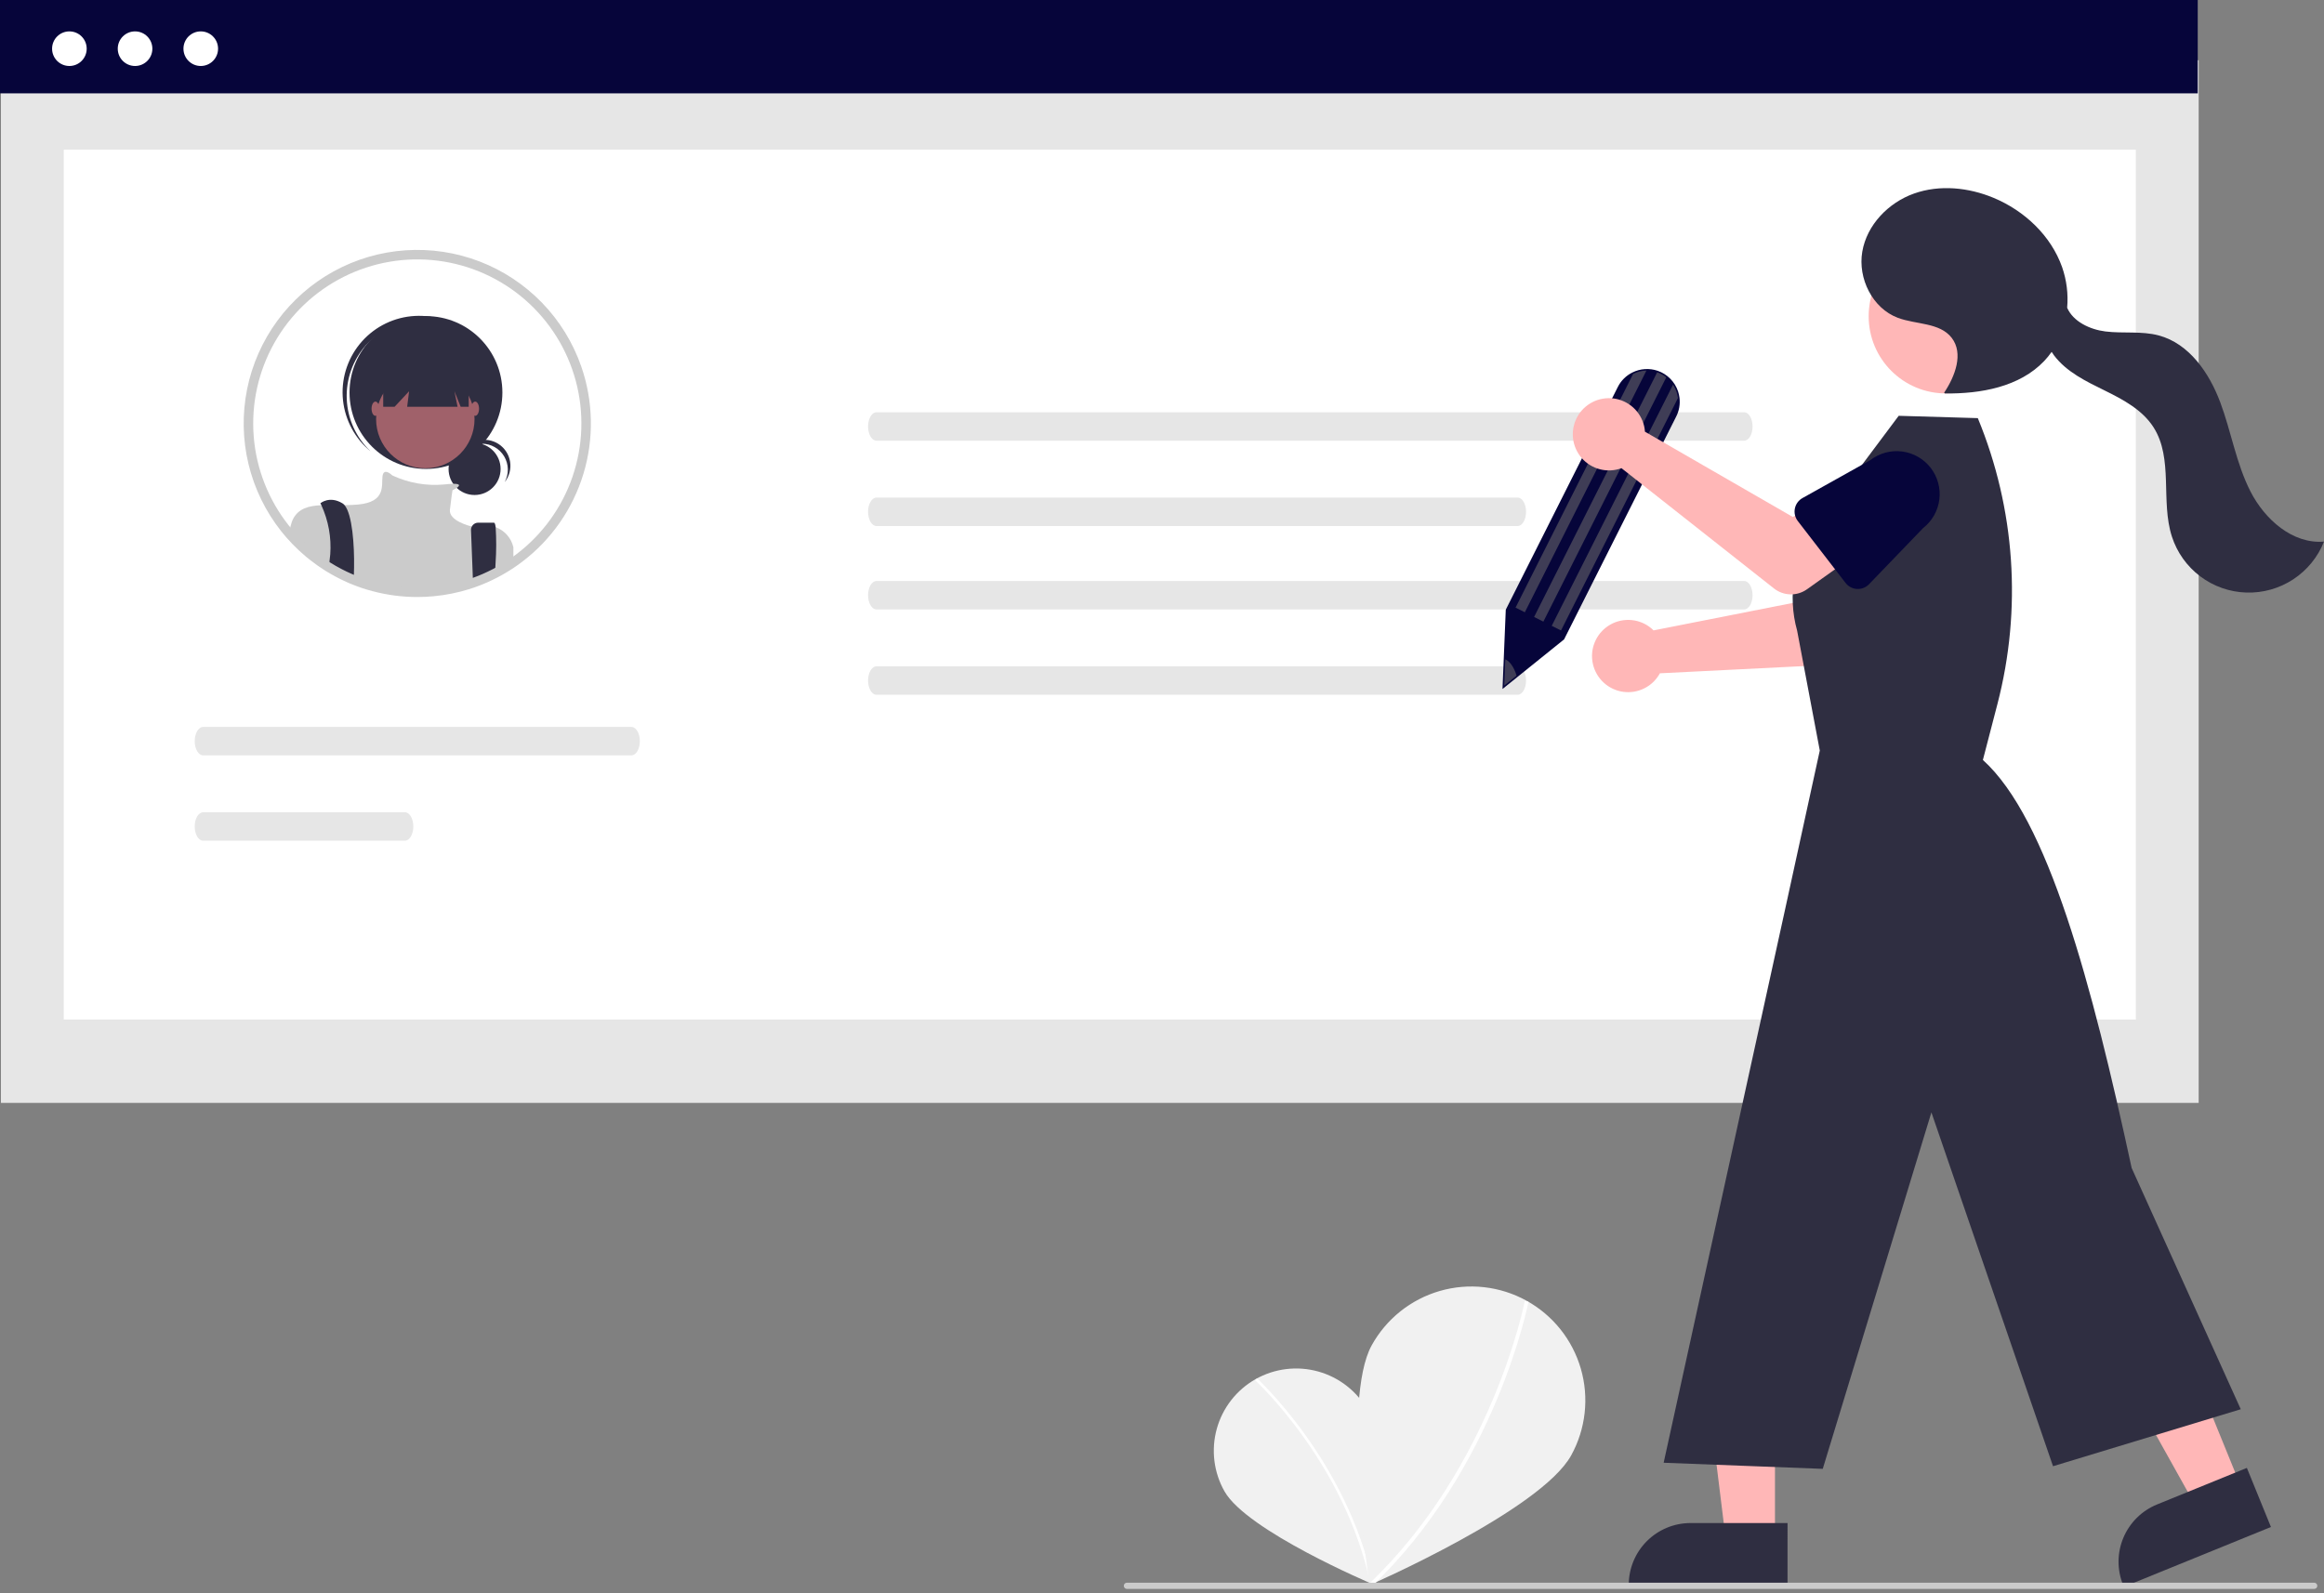 <svg width="350" height="240" viewBox="0 0 350 240" fill="none" xmlns="http://www.w3.org/2000/svg">
<rect x="0" y="0" width="350" height="240" fill="#808080" stroke="none"/>
<g clip-path="url(#clip0)">
<path d="M205.992 212.443C209.363 218.402 206.504 238.53 206.504 238.53C206.504 238.53 187.783 230.605 184.413 224.648C183.609 223.231 183.093 221.67 182.894 220.053C182.695 218.437 182.816 216.797 183.251 215.227C183.685 213.657 184.425 212.189 185.428 210.905C186.43 209.621 187.676 208.548 189.094 207.746C190.512 206.944 192.074 206.43 193.69 206.232C195.307 206.034 196.947 206.156 198.516 206.593C200.086 207.029 201.554 207.77 202.836 208.774C204.119 209.778 205.191 211.025 205.992 212.443V212.443Z" fill="#F1F1F1"/>
<path d="M206.775 238.504L206.377 238.587C202.547 220.388 189.17 208.047 189.035 207.925L189.309 207.624C189.444 207.747 202.916 220.173 206.775 238.504Z" fill="white"/>
<path d="M236.623 219.229C232.048 227.527 206.256 238.77 206.256 238.77C206.256 238.77 202.003 210.957 206.576 202.661C207.663 200.688 209.129 198.949 210.889 197.542C212.649 196.136 214.669 195.09 216.833 194.464C218.998 193.838 221.264 193.645 223.503 193.895C225.742 194.145 227.91 194.833 229.883 195.921C231.856 197.009 233.595 198.475 235.002 200.235C236.408 201.995 237.454 204.015 238.08 206.179C238.706 208.343 238.899 210.61 238.649 212.849C238.399 215.088 237.711 217.256 236.623 219.229Z" fill="#F1F1F1"/>
<path d="M206.485 239.071L206.098 238.663C224.762 220.938 229.593 196.217 229.64 195.969L230.193 196.073C230.146 196.322 225.285 221.217 206.485 239.071Z" fill="white"/>
<path d="M331.125 9.074H0.141V166.132H331.125V9.074Z" fill="#E6E6E6"/>
<path d="M321.661 22.542H9.605V153.58H321.661V22.542Z" fill="white"/>
<path d="M330.984 0H0V14.061H330.984V0Z" fill="#06053A"/>
<path d="M10.45 9.94C11.889 9.94 13.056 8.774 13.056 7.334C13.056 5.895 11.889 4.728 10.45 4.728C9.011 4.728 7.844 5.895 7.844 7.334C7.844 8.774 9.011 9.94 10.45 9.94Z" fill="white"/>
<path d="M20.341 9.94C21.78 9.94 22.947 8.774 22.947 7.334C22.947 5.895 21.78 4.728 20.341 4.728C18.901 4.728 17.734 5.895 17.734 7.334C17.734 8.774 18.901 9.94 20.341 9.94Z" fill="white"/>
<path d="M30.235 9.94C31.674 9.94 32.841 8.774 32.841 7.334C32.841 5.895 31.674 4.728 30.235 4.728C28.796 4.728 27.629 5.895 27.629 7.334C27.629 8.774 28.796 9.94 30.235 9.94Z" fill="white"/>
<path d="M131.998 62.1C131.297 62.102 130.729 63.063 130.73 64.246C130.732 65.426 131.299 66.382 131.998 66.384H262.673C263.374 66.382 263.942 65.421 263.94 64.238C263.939 63.058 263.372 62.102 262.673 62.1H131.998Z" fill="#E6E6E6"/>
<path d="M131.998 74.954C131.297 74.956 130.729 75.917 130.73 77.1C130.732 78.28 131.299 79.236 131.998 79.238H228.559C229.261 79.236 229.828 78.275 229.827 77.092C229.825 75.912 229.259 74.956 228.559 74.954H131.998Z" fill="#E6E6E6"/>
<path d="M131.998 87.517C131.297 87.519 130.729 88.48 130.73 89.663C130.732 90.843 131.299 91.799 131.998 91.801H262.673C263.374 91.799 263.942 90.838 263.94 89.655C263.939 88.475 263.372 87.519 262.673 87.517H131.998Z" fill="#E6E6E6"/>
<path d="M131.998 100.371C131.297 100.373 130.729 101.334 130.73 102.517C130.732 103.697 131.299 104.653 131.998 104.655H228.559C229.261 104.653 229.828 103.692 229.827 102.509C229.825 101.329 229.259 100.373 228.559 100.371H131.998Z" fill="#E6E6E6"/>
<path d="M30.592 109.5C29.89 109.502 29.323 110.463 29.324 111.646C29.326 112.826 29.892 113.782 30.592 113.784H95.094C95.796 113.782 96.363 112.821 96.362 111.638C96.36 110.458 95.794 109.502 95.094 109.5H30.592Z" fill="#E6E6E6"/>
<path d="M30.592 122.354C29.89 122.356 29.323 123.317 29.324 124.5C29.326 125.68 29.892 126.636 30.592 126.638H60.981C61.682 126.636 62.25 125.675 62.249 124.492C62.247 123.312 61.681 122.356 60.981 122.354H30.592Z" fill="#E6E6E6"/>
<path d="M87.535 55.193C86.285 51.602 84.267 48.327 81.621 45.596C78.975 42.865 75.765 40.744 72.215 39.381C68.665 38.018 64.861 37.445 61.067 37.704C57.273 37.962 53.582 39.045 50.249 40.877C46.917 42.709 44.025 45.245 41.773 48.31C39.522 51.374 37.967 54.893 37.215 58.62C36.463 62.348 36.534 66.195 37.422 69.892C38.31 73.59 39.993 77.049 42.355 80.029C42.59 80.324 42.834 80.62 43.083 80.906C43.101 80.925 43.115 80.944 43.134 80.963C43.746 81.667 44.396 82.338 45.082 82.971C45.26 83.135 45.448 83.305 45.636 83.464C45.992 83.783 46.358 84.088 46.739 84.379C47.481 84.964 48.255 85.508 49.057 86.008L49.085 86.022C49.606 86.346 50.136 86.646 50.676 86.932L50.897 87.045C51.403 87.308 51.92 87.556 52.45 87.786C52.558 87.833 52.675 87.88 52.783 87.927C52.793 87.932 52.797 87.932 52.807 87.936C53.878 88.382 54.979 88.754 56.101 89.049C58.301 89.635 60.568 89.932 62.845 89.931C63.676 89.931 64.497 89.894 65.309 89.814C67.164 89.642 68.995 89.273 70.772 88.711C70.776 88.711 70.781 88.706 70.786 88.706C71.908 88.349 73.004 87.914 74.066 87.406C74.071 87.401 74.08 87.401 74.085 87.397C74.324 87.284 74.554 87.162 74.789 87.045L74.902 86.989C75.089 86.89 75.277 86.791 75.465 86.688C75.934 86.43 76.394 86.158 76.849 85.867C76.976 85.792 77.098 85.712 77.225 85.627C77.638 85.355 78.046 85.064 78.44 84.769C78.511 84.717 78.586 84.665 78.656 84.609C83.053 81.272 86.28 76.628 87.875 71.344C89.47 66.059 89.351 60.406 87.535 55.193Z" fill="white"/>
<path d="M71.473 74.563C73.637 74.563 75.391 72.809 75.391 70.645C75.391 68.481 73.637 66.727 71.473 66.727C69.309 66.727 67.555 68.481 67.555 70.645C67.555 72.809 69.309 74.563 71.473 74.563Z" fill="#2F2E41"/>
<path d="M72.563 66.835C73.241 66.835 73.908 67.011 74.497 67.346C75.087 67.68 75.58 68.162 75.927 68.745C76.275 69.327 76.466 69.99 76.481 70.668C76.495 71.346 76.334 72.016 76.012 72.613C76.352 72.188 76.599 71.697 76.739 71.171C76.878 70.645 76.906 70.096 76.822 69.558C76.737 69.021 76.541 68.507 76.247 68.049C75.953 67.592 75.567 67.2 75.113 66.9C74.659 66.6 74.148 66.398 73.612 66.306C73.075 66.215 72.526 66.236 71.998 66.368C71.47 66.501 70.976 66.742 70.547 67.076C70.117 67.41 69.762 67.829 69.504 68.308C69.87 67.849 70.335 67.477 70.865 67.222C71.395 66.967 71.975 66.835 72.563 66.835H72.563Z" fill="#2F2E41"/>
<path d="M64.151 70.637C70.508 70.637 75.661 65.483 75.661 59.127C75.661 52.77 70.508 47.616 64.151 47.616C57.794 47.616 52.641 52.77 52.641 59.127C52.641 65.483 57.794 70.637 64.151 70.637Z" fill="#2F2E41"/>
<path d="M55.117 51.985C57.101 49.755 59.873 48.382 62.849 48.157C65.825 47.931 68.773 48.871 71.069 50.778C70.975 50.688 70.881 50.598 70.784 50.511C68.51 48.475 65.521 47.424 62.473 47.592C59.425 47.759 56.568 49.131 54.531 51.404C52.494 53.678 51.444 56.668 51.611 59.716C51.779 62.764 53.15 65.621 55.424 67.658C55.446 67.677 55.468 67.697 55.489 67.716C55.587 67.803 55.688 67.885 55.788 67.968C53.625 65.911 52.346 63.094 52.221 60.112C52.096 57.13 53.135 54.216 55.118 51.985H55.117Z" fill="#2F2E41"/>
<path d="M64.054 70.539C68.148 70.539 71.467 67.22 71.467 63.126C71.467 59.032 68.148 55.713 64.054 55.713C59.96 55.713 56.641 59.032 56.641 63.126C56.641 67.22 59.96 70.539 64.054 70.539Z" fill="#A0616A"/>
<path d="M77.317 82.441V84.928C76.861 85.219 76.401 85.492 75.932 85.75C75.744 85.853 75.557 85.951 75.369 86.05L75.256 86.106C75.022 86.224 74.792 86.346 74.552 86.458C74.548 86.463 74.538 86.463 74.534 86.468C73.471 86.976 72.375 87.41 71.253 87.768C71.248 87.768 71.244 87.772 71.239 87.772C69.463 88.334 67.631 88.704 65.776 88.875C64.964 88.955 64.143 88.993 63.312 88.993C61.036 88.993 58.769 88.697 56.569 88.11C55.446 87.815 54.346 87.444 53.274 86.998C53.265 86.993 53.26 86.993 53.251 86.989C53.143 86.942 53.025 86.895 52.917 86.848C52.387 86.618 51.871 86.369 51.364 86.106L51.143 85.994C50.604 85.707 50.073 85.407 49.552 85.083L49.524 85.069C48.722 84.569 47.948 84.026 47.206 83.441C46.826 83.15 46.46 82.845 46.103 82.525C45.915 82.366 45.728 82.197 45.549 82.033C44.864 81.399 44.213 80.729 43.602 80.024C43.683 79.535 43.802 79.053 43.958 78.583L43.963 78.579C43.991 78.499 44.024 78.42 44.062 78.344C44.087 78.277 44.117 78.211 44.151 78.147C44.991 76.575 46.511 76.185 48.398 76.101C49.463 76.054 50.641 76.105 51.885 76.091C52.542 76.087 53.222 76.063 53.903 76.002C58.197 75.613 57.418 73.078 57.61 71.713C57.803 70.389 58.995 71.534 59.075 71.609L59.079 71.614C61.509 72.751 64.198 73.223 66.87 72.98C67.33 72.924 67.79 72.891 68.249 72.876C69.46 72.862 69.198 73.21 68.78 73.496C68.577 73.629 68.366 73.749 68.146 73.853C68.146 73.853 67.954 75.026 67.757 76.781C67.569 78.461 70.788 79.25 71.056 79.311C71.061 79.314 71.068 79.316 71.075 79.315C72.25 79.01 73.488 79.043 74.646 79.409H74.651C75.313 79.653 75.903 80.057 76.368 80.587C76.834 81.116 77.16 81.754 77.317 82.441Z" fill="#CBCBCB"/>
<path d="M53.323 85.459C53.323 85.806 53.314 86.139 53.3 86.454C53.295 86.641 53.286 86.824 53.276 86.998C53.267 86.993 53.262 86.993 53.253 86.989C53.145 86.942 53.027 86.895 52.919 86.848C52.389 86.618 51.873 86.369 51.366 86.106L51.146 85.993C50.606 85.707 50.075 85.407 49.555 85.083C49.569 84.919 49.592 84.755 49.615 84.59C49.667 84.229 49.709 83.863 49.738 83.502C49.922 80.963 49.462 78.419 48.4 76.105V76.101C48.306 75.913 48.25 75.81 48.25 75.81C48.25 75.81 49.615 74.636 51.563 75.81C51.688 75.883 51.797 75.978 51.887 76.091C53.06 77.476 53.379 82.131 53.323 85.459Z" fill="#2F2E41"/>
<path d="M74.633 84.82C74.614 85.346 74.586 85.895 74.553 86.454V86.458C74.548 86.463 74.539 86.463 74.534 86.468C73.472 86.976 72.376 87.41 71.254 87.767C71.249 87.767 71.245 87.772 71.24 87.772L71.188 86.454L71.183 86.28L70.935 79.86C70.928 79.714 70.951 79.569 71.002 79.433C71.053 79.297 71.131 79.172 71.231 79.067C71.332 78.962 71.453 78.878 71.586 78.82C71.72 78.763 71.864 78.734 72.009 78.733H74.389C74.506 78.733 74.591 78.973 74.647 79.404V79.409C74.762 81.211 74.758 83.019 74.633 84.82Z" fill="#2F2E41"/>
<path d="M57.711 53.859V61.275H59.428L61.612 58.934L61.32 61.275H68.909L68.439 58.934L69.378 61.275H70.588V53.859H57.711Z" fill="#2F2E41"/>
<path d="M56.542 62.638C56.865 62.638 57.127 62.158 57.127 61.566C57.127 60.973 56.865 60.493 56.542 60.493C56.219 60.493 55.957 60.973 55.957 61.566C55.957 62.158 56.219 62.638 56.542 62.638Z" fill="#A0616A"/>
<path d="M71.562 62.638C71.885 62.638 72.147 62.158 72.147 61.566C72.147 60.973 71.885 60.493 71.562 60.493C71.239 60.493 70.977 60.973 70.977 61.566C70.977 62.158 71.239 62.638 71.562 62.638Z" fill="#A0616A"/>
<path d="M87.535 55.193C86.285 51.602 84.267 48.327 81.621 45.596C78.975 42.865 75.765 40.744 72.215 39.381C68.665 38.018 64.861 37.445 61.067 37.704C57.273 37.962 53.582 39.045 50.249 40.877C46.917 42.709 44.025 45.245 41.773 48.31C39.522 51.374 37.967 54.893 37.215 58.62C36.463 62.348 36.534 66.195 37.422 69.892C38.31 73.59 39.993 77.049 42.355 80.029C42.59 80.324 42.834 80.62 43.083 80.906C43.101 80.925 43.115 80.944 43.134 80.963C43.746 81.667 44.396 82.338 45.082 82.971C45.26 83.135 45.448 83.305 45.636 83.464C45.992 83.783 46.358 84.088 46.739 84.379C47.481 84.964 48.255 85.508 49.057 86.008L49.085 86.022C49.606 86.346 50.136 86.646 50.676 86.932L50.897 87.045C51.403 87.308 51.92 87.556 52.45 87.786C52.558 87.833 52.675 87.88 52.783 87.927C52.793 87.932 52.797 87.932 52.807 87.936C53.878 88.382 54.979 88.754 56.101 89.049C58.301 89.635 60.568 89.932 62.845 89.931C63.676 89.931 64.497 89.894 65.309 89.814C67.164 89.642 68.995 89.273 70.772 88.711C70.776 88.711 70.781 88.706 70.786 88.706C71.908 88.349 73.004 87.914 74.066 87.406C74.071 87.401 74.08 87.401 74.085 87.397C74.324 87.284 74.554 87.162 74.789 87.045L74.902 86.989C75.089 86.89 75.277 86.791 75.465 86.688C75.934 86.43 76.394 86.158 76.849 85.867C76.976 85.792 77.098 85.712 77.225 85.627C77.638 85.355 78.046 85.064 78.44 84.769C78.511 84.717 78.586 84.665 78.656 84.609C83.053 81.272 86.28 76.628 87.875 71.344C89.47 66.059 89.351 60.406 87.535 55.193ZM77.793 83.469C77.638 83.591 77.478 83.708 77.319 83.816C77.164 83.933 77.009 84.046 76.849 84.149C76.713 84.248 76.577 84.342 76.436 84.431C76.319 84.511 76.201 84.586 76.084 84.661C75.695 84.905 75.301 85.139 74.902 85.365C74.859 85.388 74.817 85.412 74.775 85.435C74.597 85.534 74.418 85.627 74.24 85.721C74.216 85.736 74.188 85.745 74.165 85.759L74.137 85.773C73.911 85.89 73.681 86.003 73.451 86.111C72.564 86.538 71.65 86.908 70.715 87.219C70.593 87.261 70.471 87.303 70.349 87.341C68.668 87.875 66.934 88.228 65.178 88.392C64.408 88.462 63.629 88.5 62.845 88.5C60.691 88.504 58.547 88.223 56.467 87.664C55.4 87.386 54.354 87.031 53.337 86.604C53.229 86.561 53.121 86.514 53.018 86.472C52.962 86.449 52.91 86.425 52.853 86.397C52.412 86.205 51.976 85.994 51.549 85.773L51.343 85.665C50.822 85.393 50.31 85.102 49.812 84.792C49.63 84.68 49.446 84.562 49.268 84.44C48.705 84.069 48.156 83.671 47.621 83.253C47.259 82.981 46.912 82.69 46.574 82.389C46.396 82.239 46.222 82.075 46.053 81.92C45.388 81.305 44.758 80.654 44.167 79.968C43.97 79.742 43.777 79.517 43.594 79.282C43.553 79.236 43.513 79.188 43.477 79.137C40.428 75.289 38.593 70.621 38.209 65.726C37.823 60.832 38.905 55.934 41.315 51.656C43.725 47.379 47.354 43.917 51.74 41.711C56.126 39.504 61.07 38.654 65.941 39.269C70.811 39.884 75.389 41.936 79.089 45.163C82.789 48.39 85.444 52.645 86.716 57.387C87.987 62.129 87.817 67.142 86.228 71.788C84.639 76.433 81.702 80.499 77.793 83.469H77.793Z" fill="#CBCBCB"/>
<path d="M248.377 94.399C248.609 94.568 248.827 94.755 249.03 94.958L274.257 89.982L276.284 84.073L285.601 85.967L283.029 96.775C282.822 97.649 282.336 98.431 281.646 99.005C280.956 99.579 280.098 99.913 279.202 99.958L249.985 101.422C249.457 102.393 248.646 103.18 247.659 103.678C246.673 104.177 245.558 104.363 244.463 104.213C243.368 104.062 242.345 103.582 241.53 102.836C240.714 102.089 240.146 101.113 239.899 100.035C239.652 98.958 239.74 97.831 240.149 96.805C240.558 95.778 241.271 94.9 242.191 94.288C243.111 93.677 244.196 93.359 245.301 93.379C246.406 93.399 247.479 93.755 248.377 94.399Z" fill="#FFB7B7"/>
<path d="M273.644 88.813C273.478 88.522 273.378 88.198 273.349 87.864C273.32 87.53 273.363 87.194 273.476 86.878L277.413 75.85C277.747 74.167 278.734 72.685 280.158 71.729C281.582 70.773 283.327 70.42 285.01 70.749C286.694 71.077 288.179 72.06 289.139 73.481C290.099 74.903 290.456 76.647 290.133 78.331L289.563 90.066C289.546 90.4 289.458 90.728 289.304 91.026C289.15 91.323 288.933 91.584 288.669 91.791C288.405 91.997 288.099 92.144 287.773 92.222C287.447 92.299 287.108 92.306 286.779 92.241L275.22 89.95C274.891 89.885 274.58 89.75 274.308 89.554C274.036 89.358 273.809 89.105 273.644 88.813Z" fill="#06053A"/>
<path d="M267.316 231.844L259.899 231.844L256.371 203.237L267.317 203.237L267.316 231.844Z" fill="#FFB7B7"/>
<path d="M269.207 239.033L245.293 239.033V238.73C245.293 236.262 246.274 233.894 248.019 232.149C249.765 230.403 252.132 229.422 254.601 229.422H254.602L269.208 229.423L269.207 239.033Z" fill="#2F2E41"/>
<path d="M337.549 224.071L330.68 226.868L316.625 201.703L326.763 197.576L337.549 224.071Z" fill="#FFB7B7"/>
<path d="M342.009 230.017L319.86 239.034L319.746 238.753C318.815 236.467 318.83 233.905 319.789 231.63C320.747 229.355 322.57 227.554 324.857 226.623L324.857 226.622L338.385 221.115L342.009 230.017Z" fill="#2F2E41"/>
<path d="M274.064 113.056L270.652 95.001C269.91 92.343 269.778 89.551 270.267 86.835C270.755 84.118 271.851 81.547 273.472 79.313L285.947 62.634L297.863 62.984C303.497 76.638 304.534 91.755 300.818 106.051L298.628 114.476C308.45 123.336 315.036 148.177 321.031 175.935L337.464 212.279L309.191 220.863L290.874 167.562L274.511 221.259L250.551 220.339L268.775 137.281L274.064 113.056Z" fill="#2F2E41"/>
<path d="M293.05 59.262C299.469 59.262 304.674 54.058 304.674 47.639C304.674 41.219 299.469 36.015 293.05 36.015C286.63 36.015 281.426 41.219 281.426 47.639C281.426 54.058 286.63 59.262 293.05 59.262Z" fill="#FFB7B7"/>
<path d="M338.932 74.04C336.772 69.822 336.035 65.032 334.373 60.594C332.711 56.156 329.691 51.753 325.113 50.529C322.516 49.836 319.756 50.259 317.088 49.929C314.743 49.639 312.218 48.441 311.319 46.358C311.5 44.293 311.242 42.213 310.563 40.254C308.889 35.5 304.899 31.747 300.247 29.806C296.468 28.23 292.117 27.785 288.258 29.154C284.399 30.523 281.16 33.868 280.466 37.903C279.772 41.938 281.997 46.444 285.832 47.877C288.585 48.906 292.132 48.564 293.93 50.889C295.751 53.245 294.445 56.679 292.791 59.155L292.904 59.27C298.308 59.334 304.149 58.289 307.87 54.372C308.274 53.944 308.646 53.487 308.982 53.004C309.096 53.187 309.215 53.365 309.344 53.535C311.218 56.024 314.152 57.436 316.947 58.811C319.742 60.187 322.641 61.73 324.32 64.355C327.354 69.097 325.363 75.484 327.098 80.84C327.87 83.224 329.359 85.312 331.362 86.819C333.365 88.326 335.784 89.178 338.288 89.259C340.793 89.34 343.262 88.647 345.358 87.273C347.455 85.899 349.076 83.912 350.001 81.583C345.279 81.977 341.091 78.258 338.932 74.04Z" fill="#2F2E41"/>
<path d="M226.281 103.785L226.773 91.841L243.643 58.3C244.118 57.346 244.894 56.575 245.85 56.105C246.436 55.813 247.074 55.64 247.727 55.598C248.38 55.555 249.035 55.643 249.654 55.856C250.37 56.103 251.02 56.513 251.552 57.052C252.085 57.592 252.485 58.247 252.723 58.967C252.825 59.278 252.896 59.597 252.936 59.922C253.056 60.885 252.886 61.862 252.447 62.728L235.555 96.314L226.281 103.785Z" fill="#06053A"/>
<path d="M247.954 55.823L229.642 92.231L228.246 91.529L245.957 56.315C246.578 56.005 247.26 55.836 247.954 55.823Z" fill="#3F3D56"/>
<path d="M252.706 59.952L235.092 94.973L233.695 94.27L251.969 57.937C252.194 58.28 252.373 58.651 252.502 59.04C252.599 59.337 252.667 59.642 252.706 59.952Z" fill="#3F3D56"/>
<path d="M250.95 56.827L232.435 93.638L231.039 92.936L249.577 56.078C249.774 56.146 249.967 56.227 250.153 56.321C250.435 56.463 250.702 56.632 250.95 56.827Z" fill="#3F3D56"/>
<path d="M228.402 101.778L226.539 103.278L226.695 99.323C227.335 99.544 228.027 100.507 228.402 101.778Z" fill="#3F3D56"/>
<path d="M247.608 64.176C247.672 64.456 247.714 64.74 247.733 65.026L270.005 77.875L275.419 74.759L281.19 82.314L272.142 88.763C271.411 89.284 270.531 89.554 269.634 89.532C268.737 89.51 267.871 89.198 267.166 88.642L244.199 70.523C243.163 70.907 242.034 70.966 240.963 70.692C239.892 70.419 238.93 69.826 238.204 68.992C237.479 68.158 237.024 67.123 236.901 66.025C236.778 64.927 236.992 63.817 237.515 62.843C238.038 61.87 238.845 61.078 239.829 60.575C240.813 60.071 241.926 59.879 243.022 60.023C244.118 60.168 245.144 60.643 245.963 61.385C246.782 62.126 247.356 63.1 247.608 64.176Z" fill="#FFB7B7"/>
<path d="M270.313 76.591C270.38 76.263 270.517 75.952 270.715 75.682C270.913 75.411 271.167 75.186 271.46 75.023L281.68 69.308C283.038 68.259 284.757 67.793 286.458 68.009C288.16 68.226 289.706 69.109 290.758 70.464C291.81 71.819 292.282 73.536 292.07 75.238C291.857 76.94 290.979 78.489 289.627 79.544L281.478 88.007C281.245 88.248 280.963 88.437 280.651 88.559C280.339 88.682 280.005 88.736 279.67 88.718C279.335 88.7 279.008 88.609 278.711 88.453C278.415 88.297 278.155 88.079 277.95 87.814L270.752 78.484C270.547 78.219 270.401 77.912 270.326 77.585C270.25 77.259 270.246 76.919 270.313 76.591Z" fill="#06053A"/>
<path d="M348.521 239.346H169.715C169.591 239.346 169.472 239.296 169.384 239.208C169.296 239.12 169.246 239.001 169.246 238.877C169.246 238.752 169.296 238.633 169.384 238.545C169.472 238.457 169.591 238.407 169.715 238.407H348.521C348.645 238.407 348.765 238.457 348.853 238.545C348.941 238.633 348.99 238.752 348.99 238.877C348.99 239.001 348.941 239.12 348.853 239.208C348.765 239.296 348.645 239.346 348.521 239.346Z" fill="#CBCBCB"/>
</g>
<defs>
<clipPath id="clip0">
<rect width="350" height="239.346" fill="white"/>
</clipPath>
</defs>
</svg>
